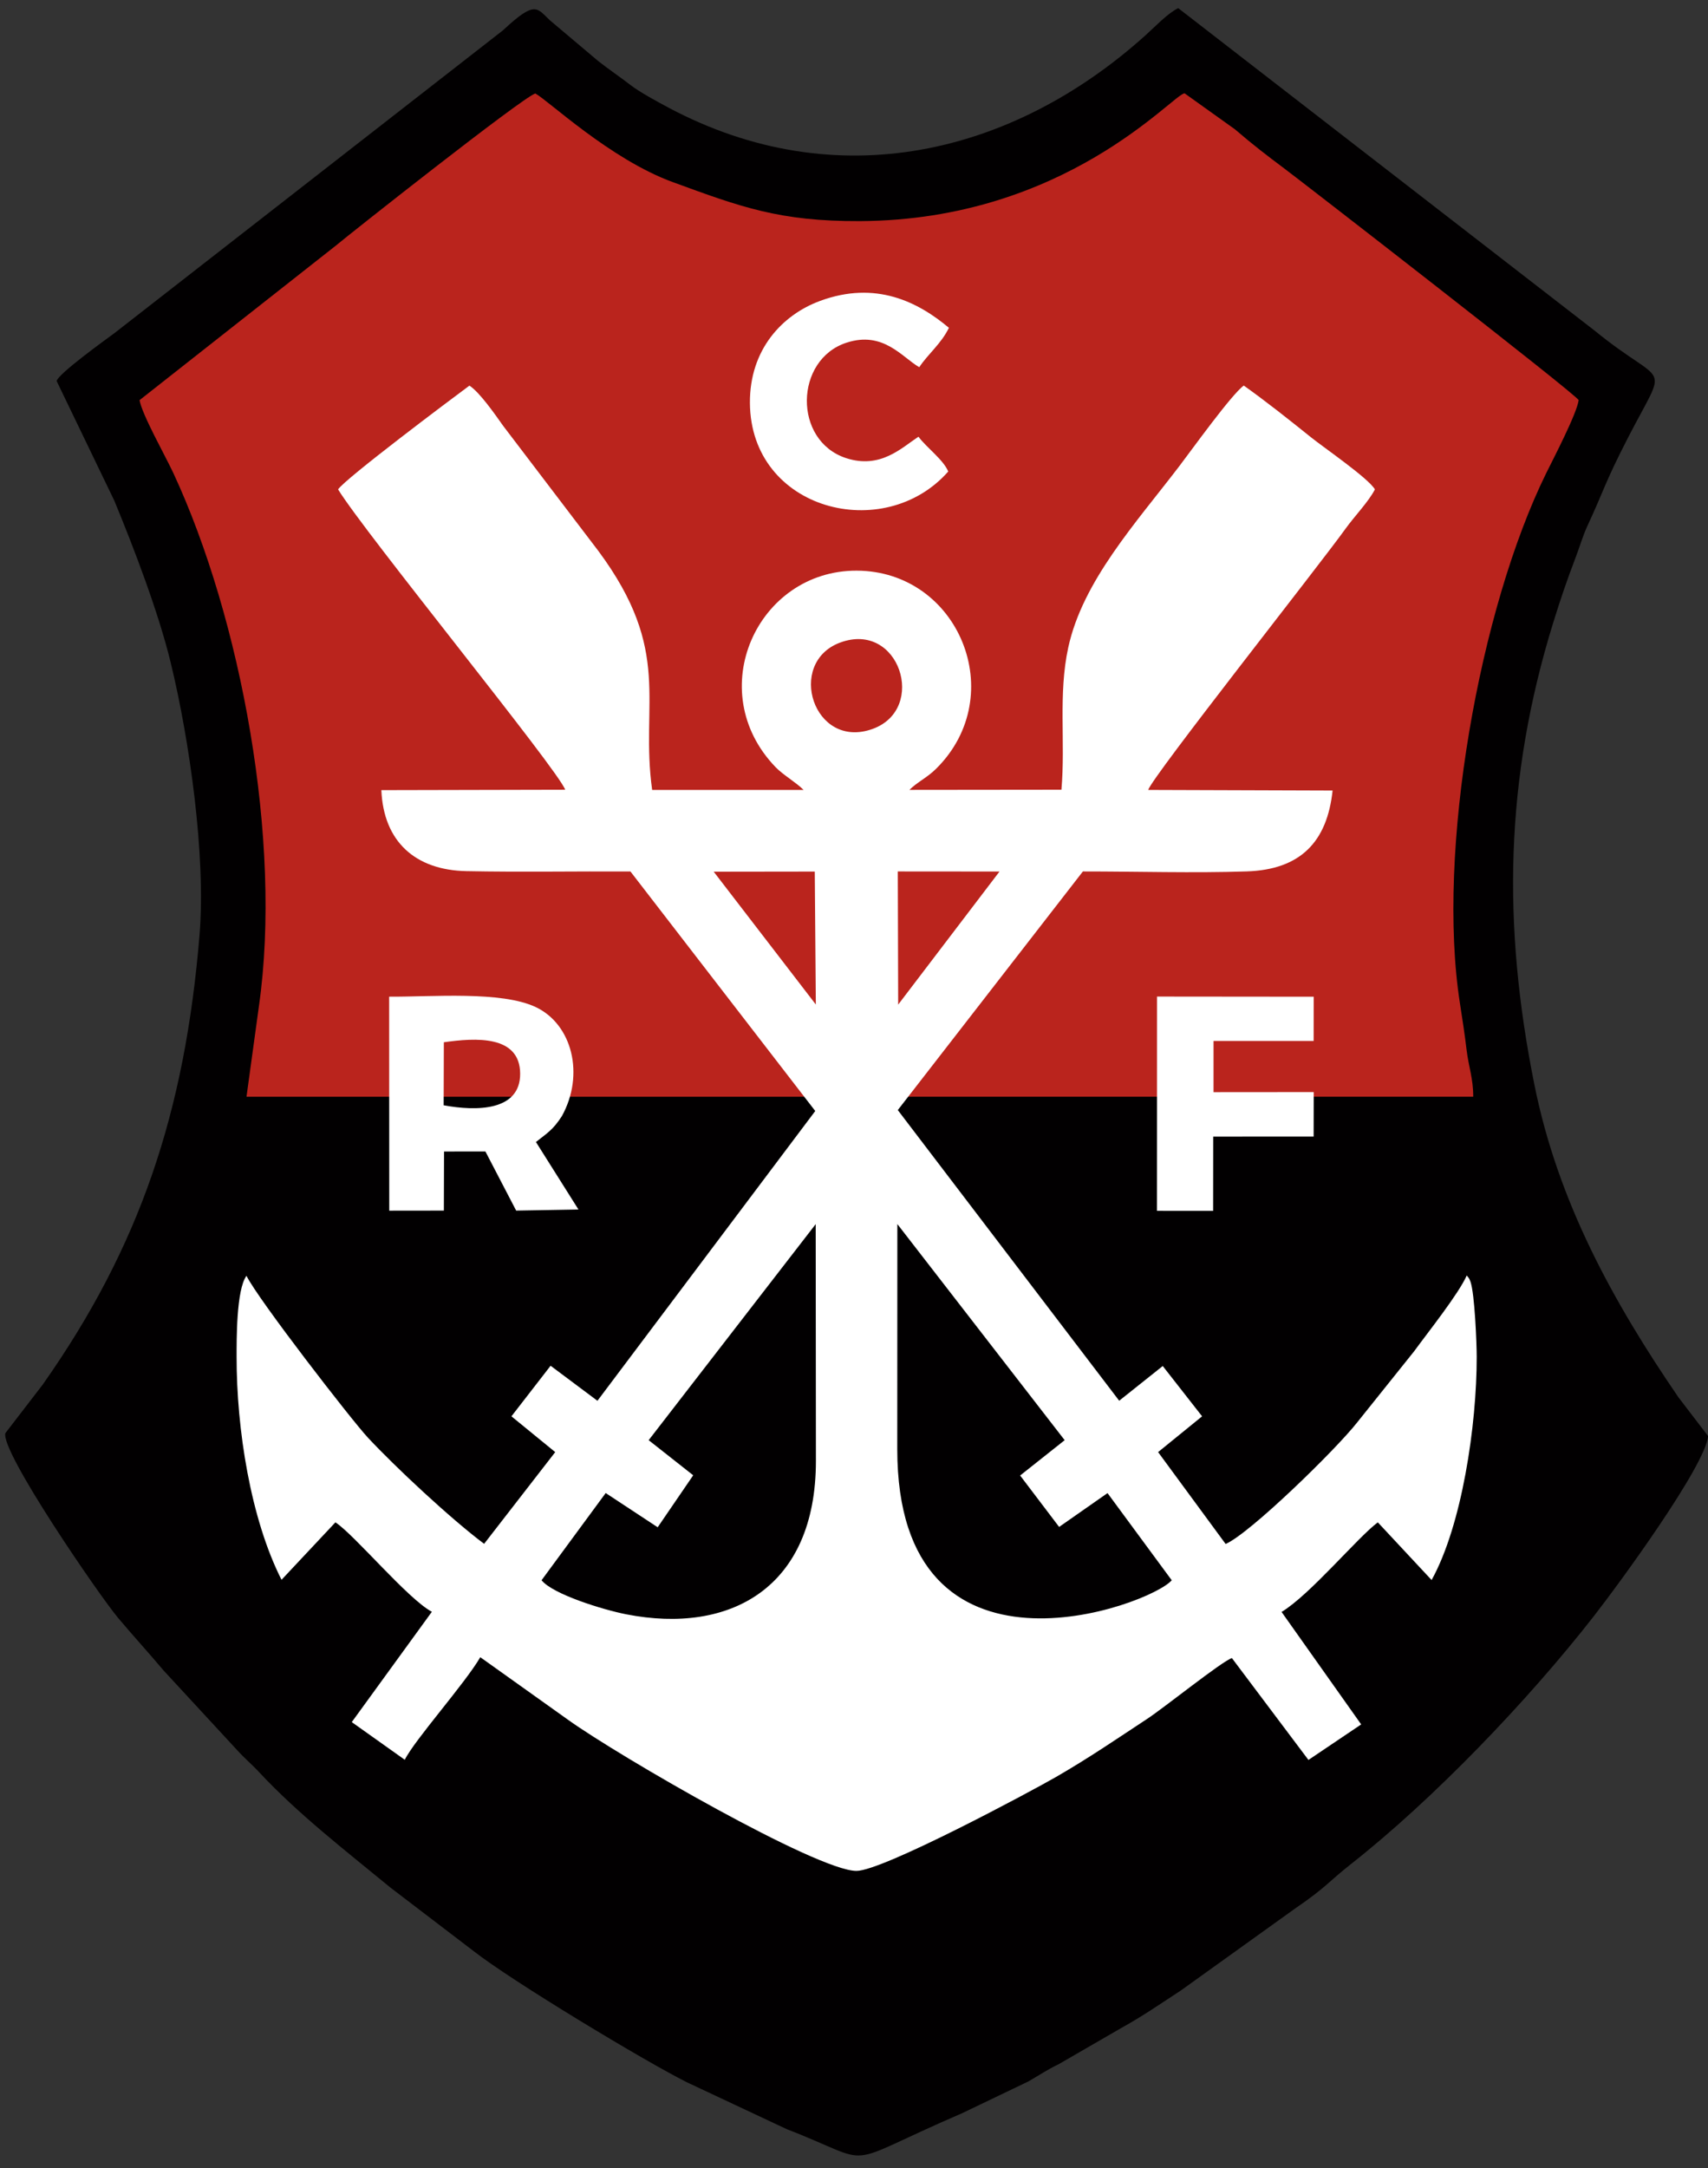 <?xml version="1.0" encoding="UTF-8"?>
<svg xmlns="http://www.w3.org/2000/svg" xmlns:xlink="http://www.w3.org/1999/xlink" width="492.7pt" height="625pt" viewBox="0 0 492.7 625" version="1.1">
<rect x="0" y="0" width="492.7" height="625" fill="#333333" stroke="none"/>
<defs>
<clipPath id="clip1">
  <path d="M 1 2 L 492.699 2 L 492.699 622 L 1 622 Z M 1 2 "/>
</clipPath>
</defs>
<g id="surface1">
<g clip-path="url(#clip1)" clip-rule="nonzero">
<path style=" stroke:none;fill-rule:evenodd;fill:rgb(0.784%,0%,0.392%);fill-opacity:1;" d="M 484.156 402.762 C 465.355 375.297 449.41 346.461 442.617 312.652 C 433.344 266.539 434.117 224.531 448.031 179.551 C 450.141 172.73 452.051 167.141 454.426 160.938 C 455.715 157.578 456.602 154.402 457.926 151.57 C 462.566 141.633 462.867 139.285 469.586 126.242 C 481.469 103.18 480.777 112.27 460.051 95.348 L 339.879 2.348 C 336.832 3.828 333.281 7.617 330.422 10.188 C 292.176 44.59 241.312 56.816 192.816 31.016 C 189.848 29.434 184.496 26.535 181.98 24.59 C 178.969 22.254 175.871 20.191 172.629 17.656 L 158.629 5.852 C 154.828 2.297 154.465 -0.004 145.09 8.738 L 33.039 96.004 C 30.762 97.688 16.672 107.805 16.344 109.84 L 32.984 144.34 C 38.469 157.613 45.617 176.176 49.195 190.824 C 54.688 213.328 59.426 246.797 57.559 269.496 C 53.371 320.383 40.41 359.297 12.309 399.137 L 1.551 413.117 C 0.031 418.301 28.75 460.078 34.09 466.41 C 38.352 471.465 42.785 476.312 47.211 481.555 L 67.852 503.887 C 70.914 507.27 72.316 508.234 74.688 510.781 C 85.992 522.91 99.621 533.418 112.656 544.133 L 136.559 562.371 C 147.57 571.016 186.074 594.203 198.168 600.242 L 226.953 613.746 C 253.961 624.188 240.922 624.922 277.488 609.172 L 296.617 600.004 C 299.57 598.32 302.18 596.543 305.359 595.039 L 323.316 584.66 C 329.711 581.129 334.867 577.531 340.691 573.734 L 373.727 550.047 C 382.516 544.055 383.297 542.371 389.508 537.492 C 413.539 518.617 440.793 490.164 459.699 465.961 C 467.277 456.258 491.82 422.672 492.742 413.977 Z M 484.156 402.762 "/>
</g>
<path style=" stroke:none;fill-rule:evenodd;fill:rgb(72.852%,14.11%,11.377%);fill-opacity:1;" d="M 424.973 316.129 C 424.996 310.914 423.637 307.477 423.062 302.652 C 422.523 298.121 421.863 293.844 421.152 289.289 C 414.273 245.301 426.844 175.285 446.062 136.328 C 448.18 132.039 454.852 119.262 455.387 115.344 C 455.031 113.93 375.172 52.062 370.105 48.285 C 365.695 44.996 361.457 41.766 356.227 37.266 L 341.711 26.898 C 338.363 27.121 307.352 63.461 248.062 63.738 C 224.805 63.848 213.582 59.621 194.031 52.477 C 175.98 45.883 158.078 28.887 154.418 26.945 C 150.594 28.145 100.551 67.715 96.934 70.754 L 40.258 115.344 C 40.984 119.574 47.699 131.402 50 136.352 C 69.547 178.355 81.453 242.602 74.703 289.938 L 71.105 316.145 Z M 424.973 316.129 "/>
<path style=" stroke:none;fill-rule:evenodd;fill:rgb(100%,100%,100%);fill-opacity:1;" d="M 294.273 425.324 L 305.523 440.148 L 319.484 430.395 L 338.004 455.52 C 331.902 462.738 258.824 489.836 258.832 417.719 L 258.855 352.848 L 307.121 415.141 Z M 187.117 415.141 L 235.301 352.863 L 235.363 421.156 C 235.359 457.703 210.641 471.203 180.652 465.336 C 174.102 464.051 159.57 459.621 156.219 455.52 L 174.723 430.379 L 189.719 440.246 L 199.969 425.262 Z M 259.094 289.586 L 258.984 251.203 L 288.32 251.227 Z M 205.883 251.277 L 235.035 251.238 L 235.34 289.559 Z M 242.328 185.234 C 259.434 178.867 267.566 204.355 251.758 210.105 C 234.688 216.316 226.676 191.066 242.328 185.234 Z M 172.34 403.785 L 158.828 393.688 L 147.531 408.266 L 160.164 418.578 L 139.656 445.016 C 130.055 437.836 113.953 422.82 106.102 414.383 C 101.406 409.34 74.441 374.531 71.102 367.762 C 68.125 371.77 68.258 386.637 68.25 391.086 C 68.227 411.902 72.27 437.754 81.211 455.387 L 96.754 438.828 C 102.125 442.27 117.621 460.91 124.582 464.605 L 101.473 496.406 L 116.766 507.27 C 119.547 501.602 134.09 485.348 138.547 477.703 L 163.906 495.77 C 178.711 506.352 235.695 539.273 247.051 539.297 C 254.594 539.324 297.441 516.367 304.648 512.211 C 314.363 506.605 322.359 501.094 330.902 495.488 C 335.824 492.262 352.297 479.012 355.355 477.945 L 377.441 507.316 L 392.656 497.074 L 369.691 464.656 C 377.988 459.629 391.723 443.062 397.453 438.828 L 412.969 455.453 C 421.723 439.699 426.004 410.797 425.98 391.086 C 425.977 387.371 425.418 372.973 424.18 369.449 C 423.727 368.164 423.508 368.266 423.109 367.664 C 420.723 373.012 412.043 383.879 407.93 389.516 L 391.5 410.023 C 385.359 417.855 360.434 442.148 353.551 445.059 L 334.074 418.578 L 346.766 408.266 L 335.414 393.766 L 322.848 403.77 L 258.984 319.988 L 312.375 251.203 C 327.891 251.195 344.254 251.703 359.656 251.191 C 375.211 250.672 382.84 242.594 384.406 227.879 L 331.211 227.703 C 332.543 223.676 380.402 163.18 388.156 152.383 C 390.758 148.762 394.809 144.602 396.613 141.074 C 394.758 137.852 381.91 129.059 378.129 126.02 C 371.652 120.82 365.273 115.754 358.793 111.145 C 355.355 113.547 343.684 129.801 340.121 134.465 C 327.609 150.828 312.316 167.508 308.156 186.641 C 305.219 200.145 307.379 213.777 306.191 227.641 L 262.336 227.688 C 264.609 225.414 267.395 224.223 270.059 221.578 C 291.398 200.441 276.566 164.566 247.09 164.496 C 218.48 164.43 202.531 199.172 223.738 221.148 C 225.93 223.414 229.656 225.523 231.816 227.711 L 188.125 227.711 C 184.602 202.453 194.172 187.902 172.617 158.828 L 145.137 122.742 C 142.836 119.496 138.363 113.059 135.414 111.16 C 130.145 115.047 99.469 138.051 97.527 141.074 C 105.305 153.738 160.887 221.762 163.043 227.645 L 110.008 227.762 C 110.645 242.621 119.801 250.816 134.547 251.113 C 150.234 251.426 166.141 251.129 181.863 251.211 L 235.172 320.254 Z M 172.34 403.785 "/>
<path style=" stroke:none;fill-rule:evenodd;fill:rgb(100%,100%,100%);fill-opacity:1;" d="M 127.98 318.605 L 128.035 300.438 C 137.145 299.145 149.973 298.309 150.047 309.469 C 150.117 320.273 137.484 320.371 127.98 318.605 Z M 112.285 348.984 L 128.039 348.965 L 128.09 331.93 L 140.027 331.926 L 148.898 348.965 L 166.867 348.648 L 154.598 329.188 C 157.91 326.562 159.52 325.711 162.102 321.695 C 168.684 309.77 165.086 295.309 154.566 290.312 C 144.641 285.598 124.613 287.371 112.258 287.297 Z M 112.285 348.984 "/>
<path style=" stroke:none;fill-rule:evenodd;fill:rgb(100%,100%,100%);fill-opacity:1;" d="M 273.535 135.914 C 272.105 132.484 267.398 129.148 264.941 125.887 C 260.031 129.117 253.949 135.281 244.062 132.051 C 228.742 127.039 229.176 103.656 244.199 98.777 C 254.844 95.316 260.227 103.023 265.176 105.844 C 267.723 102.008 271.539 99.047 273.727 94.492 C 264.891 87.078 252.652 80.789 236.527 86.754 C 225.688 90.762 216.223 100.723 216.328 116.164 C 216.539 147.117 255.035 156.922 273.535 135.914 Z M 273.535 135.914 "/>
<path style=" stroke:none;fill-rule:evenodd;fill:rgb(100%,100%,100%);fill-opacity:1;" d="M 333.754 321.691 L 333.742 349.035 L 349.945 349.039 L 349.969 327.637 L 378.938 327.621 L 378.965 314.801 L 350.066 314.824 L 350.07 300.059 L 378.941 300.059 L 378.957 287.309 L 333.758 287.266 Z M 333.754 321.691 "/>
</g>
</svg>
